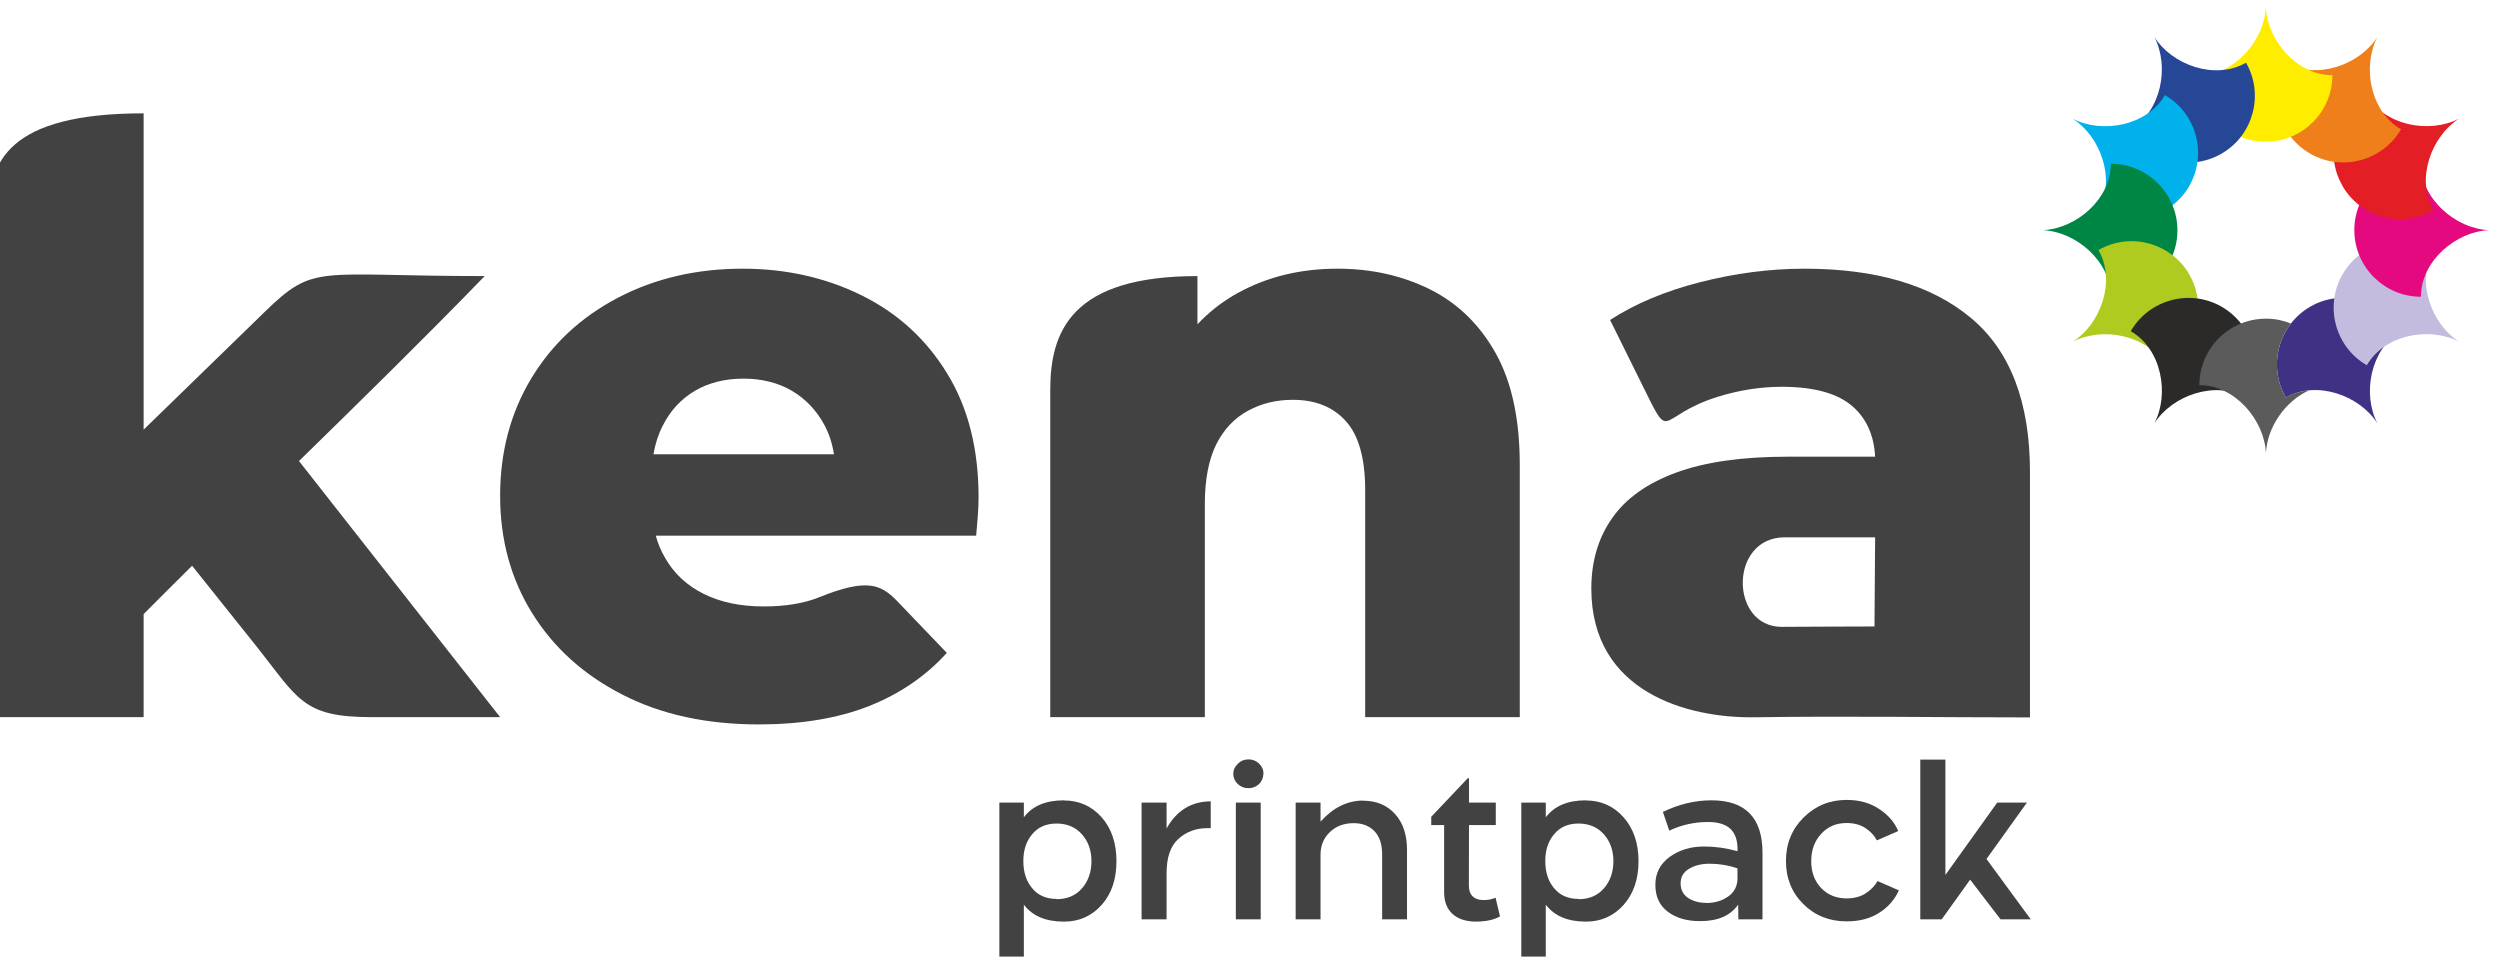 <?xml version="1.0" encoding="UTF-8"?>
<!DOCTYPE svg PUBLIC "-//W3C//DTD SVG 1.1//EN" "http://www.w3.org/Graphics/SVG/1.1/DTD/svg11.dtd">
<!-- Creator: CorelDRAW 2020 (64-Bit) -->
<svg xmlns="http://www.w3.org/2000/svg" xml:space="preserve" width="196px" height="75px" version="1.1" style="shape-rendering:geometricPrecision; text-rendering:geometricPrecision; image-rendering:optimizeQuality; fill-rule:evenodd; clip-rule:evenodd"
viewBox="0 0 196 74.89"
 xmlns:xlink="http://www.w3.org/1999/xlink"
 xmlns:xodm="http://www.corel.com/coreldraw/odm/2003">
 <defs>
  <style type="text/css">
   <![CDATA[
    .fil13 {fill:#5B5B5B}
    .fil12 {fill:#2B2A29}
    .fil7 {fill:#FFED00}
    .fil6 {fill:#EF7F1A}
    .fil4 {fill:#E5097F}
    .fil5 {fill:#E31E24}
    .fil3 {fill:#C3BCDE}
    .fil11 {fill:#B0CB1F}
    .fil9 {fill:#00B1EB}
    .fil2 {fill:#413185}
    .fil10 {fill:#008644}
    .fil8 {fill:#264796}
    .fil0 {fill:#434242;fill-rule:nonzero}
    .fil1 {fill:#434242;fill-rule:nonzero}
   ]]>
  </style>
 </defs>
 <g id="Layer_x0020_1">
  <g id="_1969926500160">
   <path class="fil0" d="M104.86 21.01c2.68,0 5.1,0.55 7.27,1.63 2.17,1.09 3.88,2.76 5.14,5.01 1.25,2.25 1.88,5.17 1.88,8.74l0 19.78 -12.12 0 0 -17.8c0,-2.47 -0.5,-4.27 -1.5,-5.39 -1,-1.13 -2.4,-1.69 -4.18,-1.69 -1.28,0 -2.45,0.28 -3.51,0.86 -1.06,0.57 -1.89,1.45 -2.49,2.64 -0.59,1.2 -0.89,2.75 -0.89,4.66l0 16.72 -12.12 0c0,-10.64 0,-15.01 0,-25.65 0,-4.61 1.67,-8.93 11.54,-8.93l0 3.78c0.03,-0.03 0,0 0.03,-0.03 0.1,-0.11 0.2,-0.21 0.29,-0.3 0.86,-0.85 1.81,-1.56 2.87,-2.14 2.3,-1.26 4.89,-1.89 7.79,-1.89z"/>
   <path class="fil0" d="M59.5 56.74c-4.09,0 -7.65,-0.77 -10.69,-2.33 -3.04,-1.55 -5.4,-3.68 -7.08,-6.38 -1.68,-2.7 -2.52,-5.77 -2.52,-9.22 0,-3.44 0.82,-6.51 2.45,-9.21 1.64,-2.71 3.91,-4.81 6.8,-6.32 2.89,-1.51 6.15,-2.27 9.76,-2.27 3.4,0 6.51,0.7 9.31,2.08 2.81,1.38 5.05,3.41 6.7,6.09 1.66,2.68 2.49,5.93 2.49,9.76 0,0.43 -0.02,0.92 -0.06,1.47 -0.04,0.55 -0.09,1.06 -0.13,1.53l-24.32 0 -0.8 0 0 -0.01 0 0c0.16,0.58 0.38,1.15 0.72,1.73 0.7,1.24 1.71,2.18 3.03,2.84 1.32,0.66 2.89,0.99 4.72,0.99 1.7,0 3.16,-0.24 4.37,-0.73 3.73,-1.51 4.8,-0.97 6,0.22l3.98 4.15c-1.65,1.83 -3.7,3.22 -6.12,4.18 -2.43,0.95 -5.3,1.43 -8.61,1.43zm-7.93 -21.18l13.82 0c0,0.04 0,0.05 -0.02,-0.07 -0.13,-0.81 -0.38,-1.56 -0.74,-2.23 -0.62,-1.15 -1.47,-2.04 -2.55,-2.68 -1.08,-0.63 -2.35,-0.95 -3.8,-0.95 -1.44,0 -2.71,0.32 -3.79,0.95 -1.09,0.64 -1.93,1.55 -2.52,2.72 -0.35,0.67 -0.59,1.41 -0.73,2.21l-0.01 0.05 0.34 0z"/>
   <path class="fil0" d="M11.26 33.63l9.49 -9.23c3.95,-3.84 4.03,-2.81 17.25,-2.81 -4.83,4.98 -9.7,9.75 -14.56,14.5l15.77 20.08 -10.05 0c-5.51,0 -5.76,-1.43 -9.22,-5.76l-4.88 -6.11c-1.27,1.25 -2.53,2.52 -3.8,3.79l0 4.53c0,1.18 0,2.37 0,3.55l-3.49 0 -8.63 0c0,-14.67 0,-24.89 0,-39.56 0,-3.91 1.43,-7.78 12.12,-7.78l0 24.8z"/>
   <path class="fil0" d="M137.57 56.18c-5.23,0.08 -12.81,-1.94 -12.81,-10.09 0,-2.13 0.54,-3.97 1.63,-5.52 1.08,-1.55 2.75,-2.74 5.01,-3.57 2.25,-0.83 5.16,-1.25 8.74,-1.25l6.87 0c-0.09,-1.67 -0.67,-2.97 -1.74,-3.92 -1.17,-1.04 -3.03,-1.56 -5.58,-1.56 -1.66,0 -3.34,0.26 -5.04,0.79 -4.87,1.53 -3.55,3.8 -5.92,-0.98l-2.5 -5.05c1.96,-1.27 4.31,-2.26 7.05,-2.96 2.74,-0.7 5.48,-1.06 8.2,-1.06 5.61,0 9.96,1.29 13.04,3.86 3.09,2.58 4.63,6.61 4.63,12.09l0 19.23c-7.16,0 -14.42,-0.12 -21.58,-0.01zm9.44 -14.11l-7.08 0c-4.38,0 -4.33,7.02 -0.24,7.02 0.72,0 4.81,-0.03 7.27,-0.03 0.01,-2.31 0.03,-4.61 0.05,-6.99z"/>
   <path class="fil1" d="M83.42 62.69c-1.43,0 -2.48,0.44 -3.15,1.33l0 -1.15 -1.92 0 0 12.52 1.92 0 0 -4.52c0.67,0.89 1.72,1.33 3.15,1.33 1.19,0 2.17,-0.44 2.95,-1.31 0.78,-0.88 1.16,-2.02 1.16,-3.43 0,-1.42 -0.39,-2.57 -1.17,-3.45 -0.78,-0.87 -1.76,-1.31 -2.95,-1.31l0.01 -0.01zm-0.58 7.73c-0.82,0 -1.46,-0.28 -1.92,-0.84 -0.47,-0.56 -0.69,-1.27 -0.69,-2.13 0,-0.84 0.22,-1.54 0.69,-2.1 0.46,-0.56 1.1,-0.84 1.92,-0.84 0.83,0 1.49,0.29 1.99,0.85 0.49,0.56 0.74,1.26 0.74,2.1 0,0.85 -0.25,1.56 -0.74,2.13 -0.5,0.57 -1.16,0.85 -1.99,0.85l0 -0.02z"/>
   <path id="1" class="fil1" d="M91.46 64.89l0 -2.02 -1.96 0 0 9.15 1.96 0 0 -3.6c0,-1.25 0.3,-2.14 0.92,-2.7 0.63,-0.57 1.39,-0.85 2.3,-0.85l0.24 0 0 -2.1c-1.52,0.01 -2.68,0.72 -3.46,2.13l0 -0.01z"/>
   <path id="2" class="fil1" d="M99.06 60.61c0,-0.31 -0.12,-0.58 -0.35,-0.8 -0.23,-0.22 -0.5,-0.33 -0.82,-0.33 -0.33,0 -0.61,0.11 -0.84,0.34 -0.24,0.23 -0.36,0.49 -0.36,0.79 0,0.31 0.12,0.58 0.35,0.8 0.23,0.22 0.51,0.33 0.84,0.33 0.32,0 0.6,-0.11 0.83,-0.33 0.22,-0.22 0.34,-0.49 0.34,-0.8l0.01 0zm-2.17 11.41l1.95 0 0 -9.15 -1.95 0 0 9.15z"/>
   <path id="3" class="fil1" d="M106.87 62.71c-1.24,0 -2.35,0.55 -3.34,1.65l0 -1.49 -1.95 0 0 9.15 1.95 0 0 -5.07c0,-0.72 0.25,-1.31 0.73,-1.77 0.49,-0.47 1.12,-0.7 1.87,-0.7 0.68,0 1.23,0.22 1.63,0.63 0.4,0.42 0.6,1.03 0.6,1.81l0 5.1 1.95 0 0 -5.45c0,-1.19 -0.32,-2.13 -0.95,-2.82 -0.62,-0.68 -1.46,-1.03 -2.49,-1.03l0 -0.01z"/>
   <path id="4" class="fil1" d="M115.17 64.63l2.1 0 0 -1.76 -2.1 0 0 -1.91 -0.1 0 -2.86 3.02 0 0.65 1.01 0 0 5.27c0,0.73 0.22,1.3 0.66,1.7 0.44,0.4 1.06,0.6 1.86,0.6 0.8,-0.01 1.42,-0.15 1.86,-0.41l-0.35 -1.47 -0.11 0.05c-0.07,0.03 -0.19,0.06 -0.35,0.1 -0.17,0.03 -0.33,0.04 -0.5,0.04 -0.34,0 -0.62,-0.09 -0.82,-0.28 -0.21,-0.19 -0.31,-0.48 -0.31,-0.88l0.01 -4.72z"/>
   <path id="5" class="fil1" d="M124.34 62.69c-1.43,0 -2.48,0.44 -3.15,1.33l0 -1.15 -1.92 0 0 12.52 1.92 0 0 -4.52c0.67,0.89 1.72,1.33 3.15,1.33 1.19,0 2.17,-0.44 2.95,-1.31 0.78,-0.88 1.17,-2.02 1.17,-3.43 0,-1.42 -0.4,-2.57 -1.18,-3.45 -0.78,-0.87 -1.76,-1.31 -2.95,-1.31l0.01 -0.01zm-0.58 7.73c-0.82,0 -1.46,-0.28 -1.92,-0.84 -0.47,-0.56 -0.69,-1.27 -0.69,-2.13 0,-0.84 0.22,-1.54 0.69,-2.1 0.46,-0.56 1.1,-0.84 1.92,-0.84 0.83,0 1.49,0.29 1.99,0.85 0.49,0.56 0.74,1.26 0.74,2.1 0,0.85 -0.25,1.56 -0.74,2.13 -0.5,0.57 -1.16,0.85 -1.99,0.85l0 -0.02z"/>
   <path id="6" class="fil1" d="M136.3 72.02l1.88 0 0 -5.22c0,-2.73 -1.33,-4.11 -4,-4.11 -1.28,0 -2.55,0.3 -3.81,0.91l0.5 1.47c0.94,-0.45 1.96,-0.68 3.05,-0.68 0.8,0 1.39,0.19 1.77,0.56 0.38,0.38 0.56,0.96 0.53,1.73 -0.88,-0.25 -1.75,-0.37 -2.62,-0.37 -1.04,0 -1.94,0.27 -2.69,0.81 -0.75,0.54 -1.13,1.28 -1.13,2.19 0,0.91 0.32,1.62 0.97,2.11 0.65,0.49 1.48,0.74 2.52,0.74 1.39,0.01 2.39,-0.42 3,-1.29 0,0.12 0,0.31 0.01,0.57 0.01,0.26 0.01,0.46 0.01,0.59l0.01 -0.01zm-2.53 -1.29c-0.58,0 -1.06,-0.14 -1.44,-0.4 -0.38,-0.26 -0.57,-0.64 -0.57,-1.13 0,-0.5 0.22,-0.88 0.66,-1.14 0.43,-0.26 0.96,-0.4 1.6,-0.4 0.75,0 1.49,0.12 2.2,0.36l0 0.77c0,0.62 -0.25,1.1 -0.73,1.44 -0.48,0.34 -1.06,0.51 -1.73,0.51l0.01 -0.01z"/>
   <path id="7" class="fil1" d="M140.02 67.46c0,1.35 0.46,2.48 1.37,3.37 0.9,0.9 2.04,1.35 3.39,1.35 1.02,0 1.88,-0.23 2.58,-0.69 0.7,-0.45 1.2,-1.04 1.51,-1.74l-1.67 -0.73c-0.22,0.39 -0.54,0.71 -0.94,0.97 -0.41,0.26 -0.9,0.39 -1.48,0.39 -0.81,0 -1.48,-0.27 -2,-0.81 -0.52,-0.55 -0.78,-1.25 -0.78,-2.1 0,-0.87 0.26,-1.59 0.78,-2.15 0.52,-0.57 1.18,-0.85 2,-0.85 0.57,0 1.06,0.13 1.46,0.39 0.4,0.26 0.7,0.58 0.91,0.97l1.67 -0.73c-0.29,-0.7 -0.8,-1.28 -1.51,-1.74 -0.71,-0.47 -1.55,-0.7 -2.53,-0.7 -1.33,0 -2.45,0.46 -3.38,1.38 -0.92,0.92 -1.38,2.05 -1.38,3.4l0 0.02z"/>
   <polygon id="8" class="fil1" points="155.74,67.29 158.91,62.87 156.58,62.87 152.52,68.54 152.52,59.5 150.55,59.5 150.55,72.02 152.23,72.02 154.46,68.91 156.84,72.02 159.21,72.02 "/>
   <path class="fil2" d="M181.07 24.02c-2.45,1.45 -3.29,4.63 -1.86,7.1 2.42,-1.4 5.79,-0.17 7.18,2.02 -1.2,-2.3 -0.56,-5.84 1.86,-7.24 -1.42,-2.47 -4.6,-3.34 -7.08,-1.94 -0.03,0.02 -0.06,0.04 -0.1,0.06z"/>
   <path class="fil3" d="M183.63 21.5c-1.4,2.48 -0.54,5.66 1.93,7.08 1.4,-2.42 4.93,-3.05 7.24,-1.84 -2.2,-1.4 -3.41,-4.78 -2.01,-7.2 -2.47,-1.43 -5.66,-0.59 -7.1,1.86 -0.02,0.03 -0.04,0.07 -0.06,0.1z"/>
   <path class="fil4" d="M184.58 18.04c0.03,2.85 2.36,5.17 5.22,5.17 0,-2.8 2.74,-5.11 5.34,-5.22 -2.6,-0.11 -5.34,-2.43 -5.34,-5.23 -2.85,0 -5.19,2.32 -5.22,5.16 0,0.04 0,0.08 0,0.12z"/>
   <path class="fil5" d="M183.67 14.56c1.45,2.46 4.64,3.3 7.11,1.87 -1.4,-2.42 -0.18,-5.79 2.02,-7.19 -2.31,1.21 -5.85,0.57 -7.25,-1.86 -2.47,1.43 -3.33,4.61 -1.93,7.08 0.02,0.04 0.03,0.07 0.05,0.1z"/>
   <path class="fil6" d="M181.15 12.01c2.48,1.4 5.66,0.54 7.09,-1.93 -2.43,-1.4 -3.05,-4.93 -1.85,-7.24 -1.39,2.19 -4.78,3.41 -7.2,2.01 -1.43,2.47 -0.59,5.65 1.86,7.1 0.04,0.02 0.07,0.04 0.1,0.06z"/>
   <path class="fil7" d="M177.69 11.06c2.85,-0.03 5.17,-2.37 5.17,-5.22 -2.8,0 -5.1,-2.75 -5.22,-5.34 -0.11,2.59 -2.43,5.34 -5.23,5.34 0,2.85 2.32,5.19 5.17,5.22 0.04,0 0.07,0 0.11,0z"/>
   <path class="fil8" d="M174.22 11.96c2.45,-1.44 3.29,-4.63 1.87,-7.1 -2.43,1.4 -5.8,0.18 -7.19,-2.02 1.2,2.31 0.56,5.84 -1.86,7.24 1.43,2.47 4.6,3.34 7.08,1.94 0.03,-0.02 0.07,-0.04 0.1,-0.06z"/>
   <path class="fil9" d="M171.66 14.48c1.4,-2.47 0.54,-5.65 -1.93,-7.08 -1.4,2.42 -4.93,3.05 -7.24,1.85 2.2,1.39 3.42,4.77 2.02,7.2 2.47,1.42 5.65,0.58 7.1,-1.87 0.01,-0.03 0.03,-0.06 0.05,-0.1z"/>
   <path class="fil10" d="M170.71 17.95c-0.03,-2.85 -2.36,-5.17 -5.22,-5.17 0,2.8 -2.74,5.1 -5.34,5.21 2.6,0.11 5.34,2.43 5.34,5.23 2.86,0 5.19,-2.31 5.22,-5.16 0,-0.04 0,-0.08 0,-0.11z"/>
   <path class="fil11" d="M171.62 21.42c-1.45,-2.45 -4.63,-3.3 -7.1,-1.87 1.4,2.43 0.17,5.8 -2.02,7.19 2.3,-1.2 5.84,-0.57 7.24,1.86 2.47,-1.43 3.33,-4.6 1.93,-7.08 -0.01,-0.03 -0.03,-0.07 -0.05,-0.1z"/>
   <path class="fil12" d="M174.14 23.97c-2.48,-1.4 -5.66,-0.53 -7.09,1.94 2.43,1.4 3.05,4.93 1.85,7.23 1.39,-2.19 4.78,-3.41 7.2,-2.01 1.43,-2.47 0.59,-5.65 -1.86,-7.1 -0.04,-0.02 -0.07,-0.04 -0.1,-0.06z"/>
   <path class="fil13" d="M177.6 24.93c-2.85,0.02 -5.17,2.36 -5.17,5.21 2.8,0 5.11,2.75 5.22,5.35 0.08,-2 1.47,-4.08 3.38,-4.94 -0.63,0.06 -1.26,0.24 -1.82,0.57 -1.09,-1.88 -0.86,-4.19 0.4,-5.81 -0.59,-0.24 -1.23,-0.38 -1.9,-0.38 -0.03,0 -0.07,0 -0.11,0z"/>
  </g>
 </g>
</svg>

